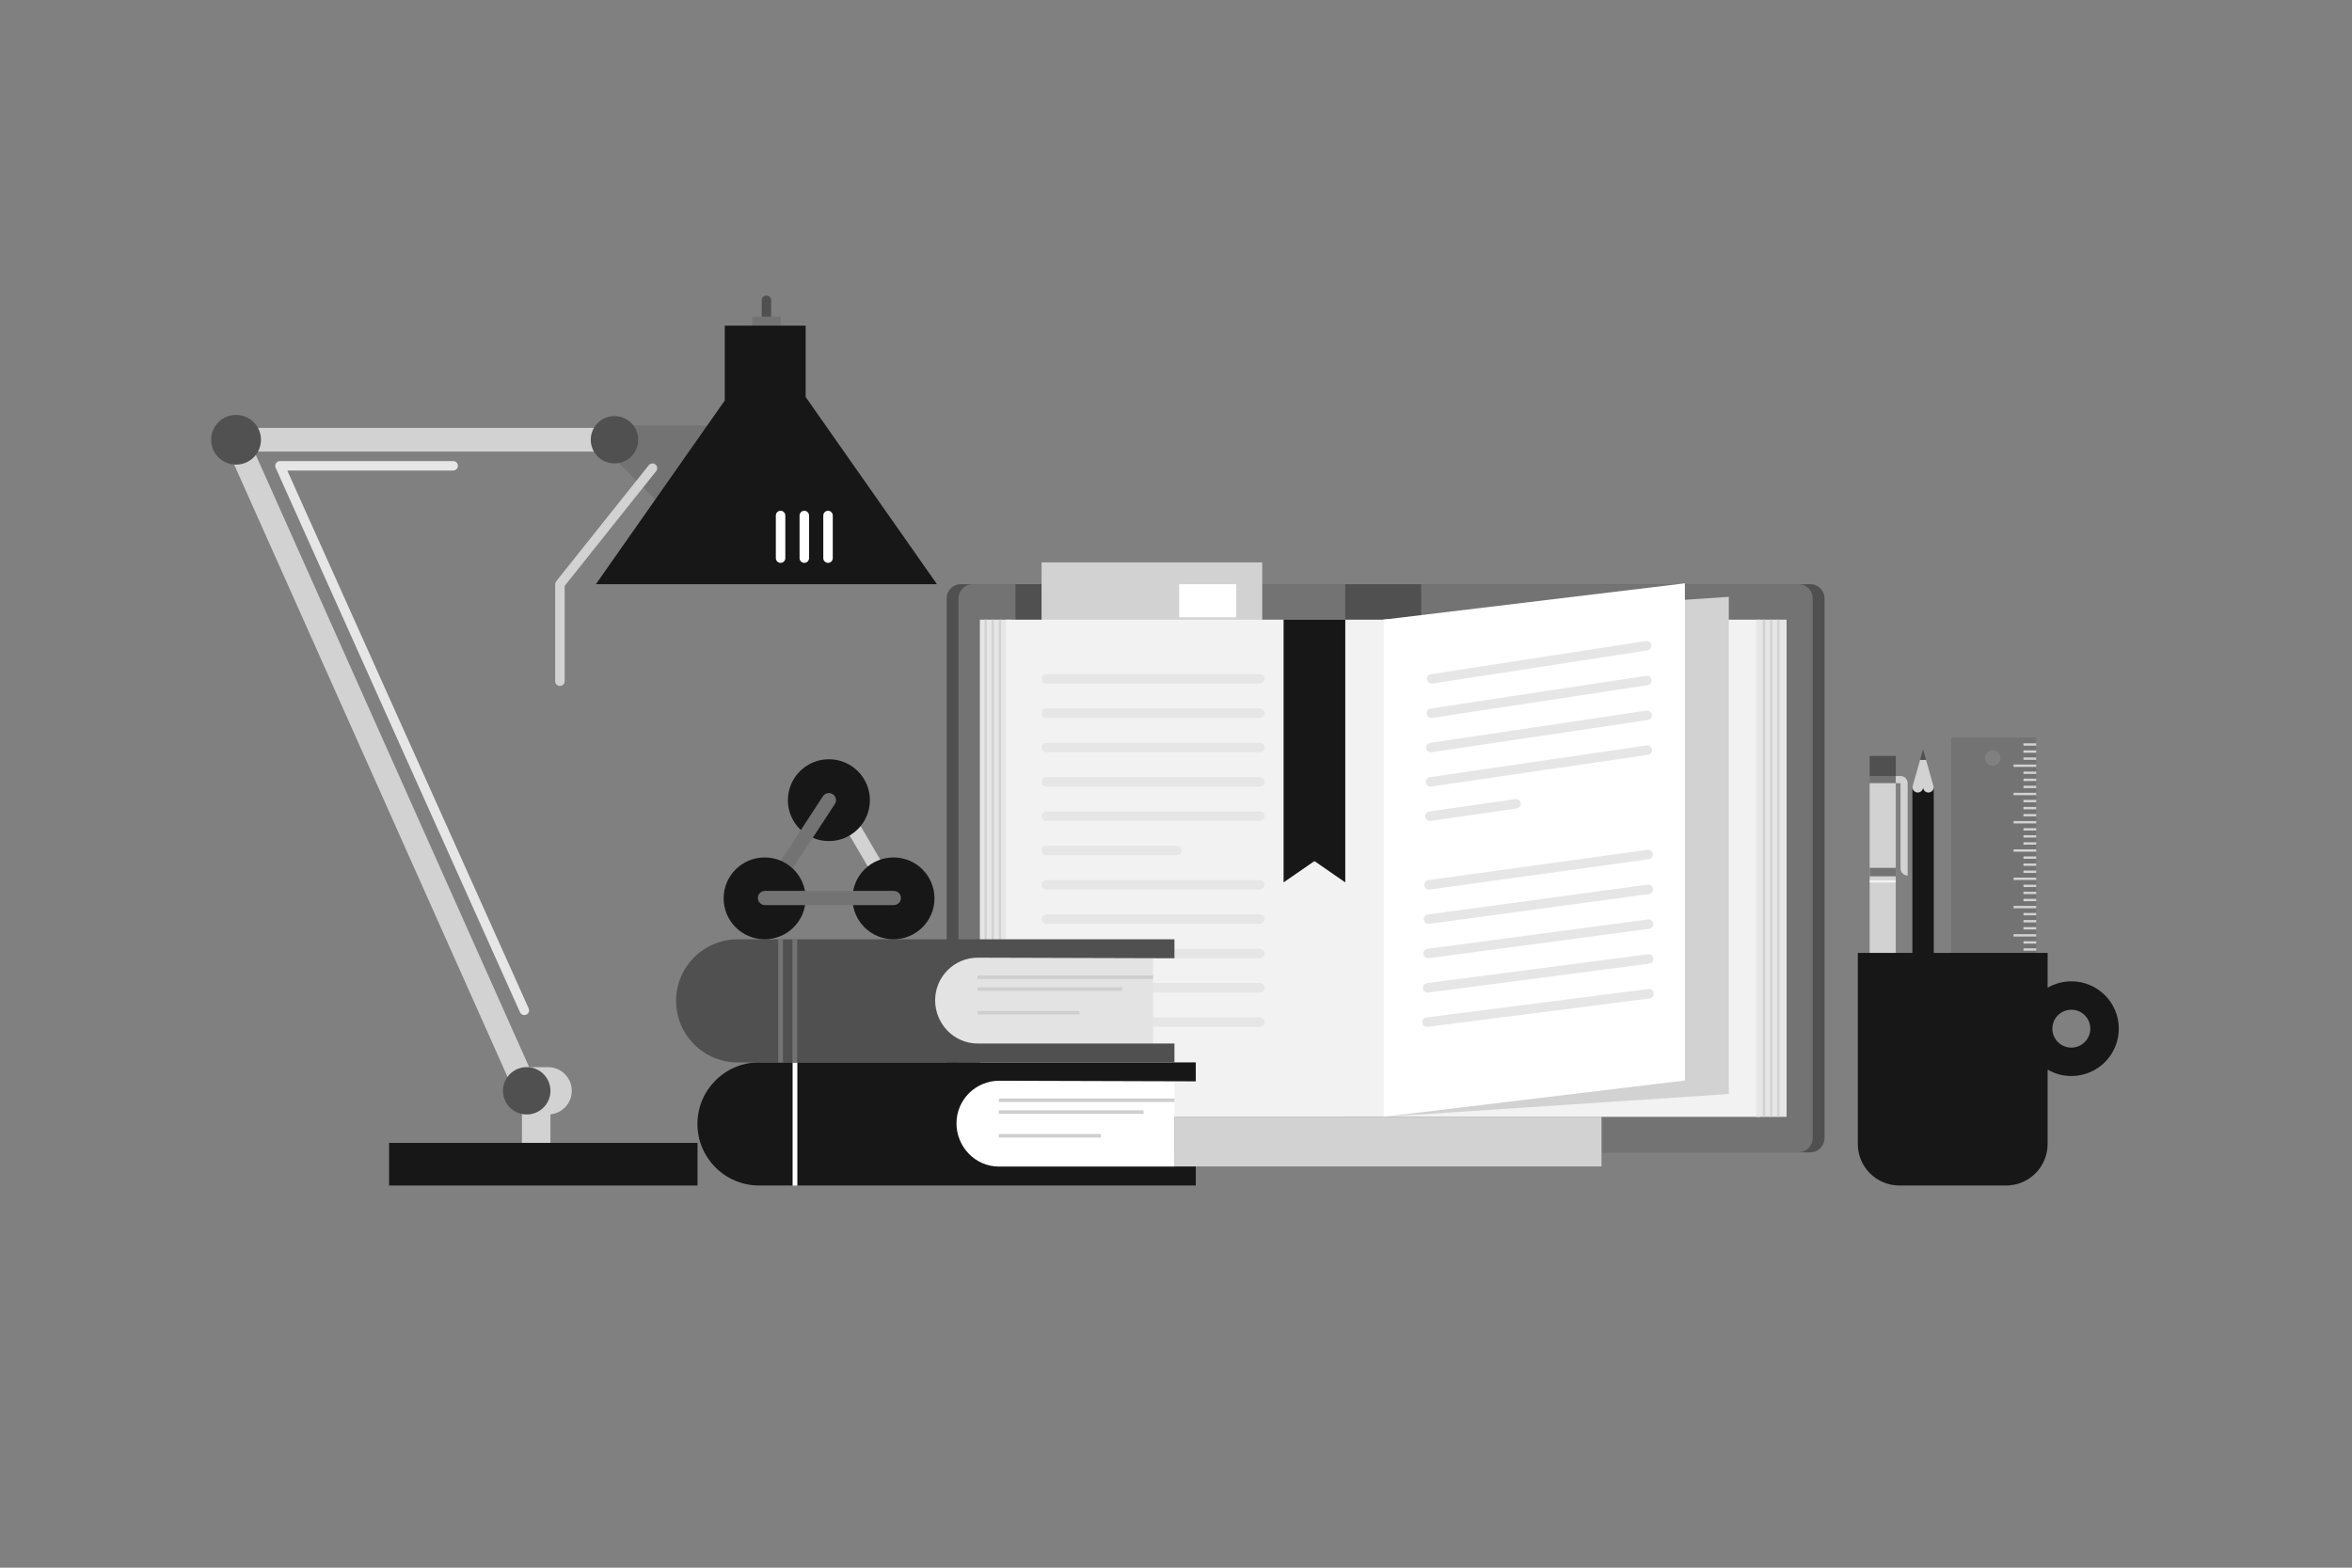 <svg width="567" height="378" xmlns="http://www.w3.org/2000/svg" xmlns:xlink="http://www.w3.org/1999/xlink" overflow="hidden"><rect width="100%" height="100%" fill="#808080" stroke="none"/><defs><clipPath id="clip0"><rect x="0" y="0" width="567" height="378"/></clipPath><clipPath id="clip1"><rect x="4" y="-92" width="549" height="548"/></clipPath><clipPath id="clip2"><rect x="4" y="-92" width="549" height="548"/></clipPath><clipPath id="clip3"><rect x="4" y="-92" width="549" height="548"/></clipPath></defs><g clip-path="url(#clip0)"><rect x="0" y="0" width="567" height="378" fill="#FFFFFF" fill-opacity="0"/><g clip-path="url(#clip1)"><g clip-path="url(#clip2)"><g clip-path="url(#clip3)"><path d="M431.55 232.855 227.192 232.855C225.3 232.855 223.767 234.388 223.767 236.28L223.767 366.43C223.767 368.322 225.3 369.855 227.192 369.855L431.55 369.855C433.442 369.855 434.975 368.322 434.975 366.43L434.975 236.28C434.975 234.388 433.442 232.855 431.55 232.855Z" fill="#505050" transform="matrix(1.002 0 0 1 4 -92)"/><path d="M230.046 232.855C228.154 232.855 226.621 234.388 226.621 236.28L226.621 366.43C226.621 368.322 228.154 369.855 230.046 369.855L319.667 369.855 319.667 232.855 230.046 232.855 230.046 232.855Z" fill="#737373" transform="matrix(1.002 0 0 1 4 -92)"/><path d="M428.696 232.855 337.933 232.855 337.933 369.855 428.696 369.855C430.588 369.855 432.121 368.322 432.121 366.43L432.121 236.28C432.121 234.388 430.588 232.855 428.696 232.855Z" fill="#737373" transform="matrix(1.002 0 0 1 4 -92)"/><path d="M240.321 232.855 293.408 232.855 293.408 243.066 240.321 243.066Z" fill="#505050" transform="matrix(1.002 0 0 1 4 -92)"/><path d="M246.6 227.602 299.688 227.602 299.688 250.551 246.6 250.551Z" fill="#D2D2D2" transform="matrix(1.002 0 0 1 4 -92)"/><path d="M279.708 232.855 293.408 232.855 293.408 240.847 279.708 240.847Z" fill="#FFFFFF" transform="matrix(1.002 0 0 1 4 -92)"/><path d="M231.758 241.417 239.022 241.417 239.022 361.292 231.758 361.292Z" fill="#E6E6E6" transform="matrix(1.002 0 0 1 4 -92)"/><path d="M328.8 241.417 238.037 241.417 238.037 361.292 328.8 361.292 419.562 361.292 419.562 241.417Z" fill="#F2F2F2" transform="matrix(1.002 0 0 1 4 -92)"/><path d="M418.541 241.417 425.842 241.417 425.842 361.292 418.541 361.292Z" fill="#E6E6E6" transform="matrix(1.002 0 0 1 4 -92)"/><path d="M232.862 241.417 233.433 241.417 233.433 335.605 232.862 335.605Z" fill="#D2D2D2" transform="matrix(1.002 0 0 1 4 -92)"/><path d="M234.574 241.417 235.145 241.417 235.145 335.605 234.574 335.605Z" fill="#D2D2D2" transform="matrix(1.002 0 0 1 4 -92)"/><path d="M236.287 241.417 236.858 241.417 236.858 335.605 236.287 335.605Z" fill="#D2D2D2" transform="matrix(1.002 0 0 1 4 -92)"/><path d="M423.558 241.417 424.129 241.417 424.129 361.292 423.558 361.292Z" fill="#D2D2D2" transform="matrix(1.002 0 0 1 4 -92)"/><path d="M421.846 241.417 422.417 241.417 422.417 361.292 421.846 361.292Z" fill="#D2D2D2" transform="matrix(1.002 0 0 1 4 -92)"/><path d="M420.133 241.417 420.704 241.417 420.704 361.292 420.133 361.292Z" fill="#D2D2D2" transform="matrix(1.002 0 0 1 4 -92)"/><path d="M328.806 361.292 411.942 355.787 411.942 235.912 328.8 241.417 328.8 361.286C328.8 361.29 328.803 361.292 328.806 361.292Z" fill="#D2D2D2" transform="matrix(1.002 0 0 1 4 -92)"/><path d="M328.806 361.292 401.376 352.527 401.376 232.652 328.8 241.417 328.8 361.286C328.8 361.29 328.803 361.292 328.806 361.292Z" fill="#FFFFFF" transform="matrix(1.002 0 0 1 4 -92)"/><path d="M299.117 256.83 247.742 256.83C247.111 256.83 246.6 256.318 246.6 255.688 246.6 255.058 247.111 254.547 247.742 254.547L299.117 254.547C299.747 254.547 300.258 255.058 300.258 255.688 300.258 256.318 299.747 256.83 299.117 256.83ZM300.258 263.965C300.258 263.335 299.747 262.824 299.117 262.824L247.742 262.824C247.111 262.824 246.6 263.335 246.6 263.965 246.6 264.596 247.111 265.107 247.742 265.107L299.117 265.107C299.747 265.107 300.258 264.596 300.258 263.965ZM300.258 272.242C300.258 271.612 299.747 271.101 299.117 271.101L247.742 271.101C247.111 271.101 246.6 271.612 246.6 272.242 246.6 272.873 247.111 273.384 247.742 273.384L299.117 273.384C299.747 273.384 300.258 272.873 300.258 272.242ZM300.258 280.519C300.258 279.889 299.747 279.378 299.117 279.378L247.742 279.378C247.111 279.378 246.6 279.889 246.6 280.519 246.6 281.15 247.111 281.661 247.742 281.661L299.117 281.661C299.747 281.661 300.258 281.15 300.258 280.519ZM300.258 288.797C300.258 288.166 299.747 287.655 299.117 287.655L247.742 287.655C247.111 287.655 246.6 288.166 246.6 288.797 246.6 289.427 247.111 289.938 247.742 289.938L299.117 289.938C299.747 289.938 300.258 289.427 300.258 288.797ZM280.279 297.074C280.279 296.443 279.768 295.932 279.137 295.932L247.742 295.932C247.111 295.932 246.6 296.443 246.6 297.074 246.6 297.704 247.111 298.215 247.742 298.215L279.137 298.215C279.768 298.215 280.279 297.704 280.279 297.074ZM300.258 305.351C300.258 304.721 299.747 304.209 299.117 304.209L247.742 304.209C247.111 304.209 246.6 304.721 246.6 305.351 246.6 305.981 247.111 306.492 247.742 306.492L299.117 306.492C299.747 306.492 300.258 305.981 300.258 305.351ZM300.258 313.628C300.258 312.998 299.747 312.486 299.117 312.486L247.742 312.486C247.111 312.486 246.6 312.998 246.6 313.628 246.6 314.258 247.111 314.77 247.742 314.77L299.117 314.77C299.747 314.77 300.258 314.258 300.258 313.628ZM300.258 321.905C300.258 321.275 299.747 320.763 299.117 320.763L247.742 320.763C247.111 320.763 246.6 321.275 246.6 321.905 246.6 322.535 247.111 323.047 247.742 323.047L299.117 323.047C299.747 323.047 300.258 322.535 300.258 321.905ZM300.258 330.182C300.258 329.552 299.747 329.04 299.117 329.04L247.742 329.04C247.111 329.04 246.6 329.552 246.6 330.182 246.6 330.812 247.111 331.324 247.742 331.324L299.117 331.324C299.747 331.324 300.258 330.812 300.258 330.182ZM300.258 338.459C300.258 337.829 299.747 337.317 299.117 337.317L247.742 337.317C247.111 337.317 246.6 337.829 246.6 338.459 246.6 339.089 247.111 339.601 247.742 339.601L299.117 339.601C299.747 339.601 300.258 339.089 300.258 338.459Z" fill="#E6E6E6" transform="matrix(1.002 0 0 1 4 -92)"/><path d="M340.501 256.83C339.947 256.83 339.461 256.426 339.374 255.862 339.278 255.24 339.705 254.656 340.328 254.56L391.988 246.568C392.611 246.473 393.195 246.899 393.291 247.522 393.388 248.145 392.961 248.728 392.337 248.825L340.677 256.816C340.617 256.826 340.559 256.83 340.501 256.83ZM340.559 265.094 392.391 257.216C393.014 257.122 393.443 256.539 393.348 255.916 393.253 255.293 392.673 254.866 392.048 254.959L340.216 262.836C339.593 262.931 339.164 263.513 339.259 264.137 339.344 264.702 339.831 265.107 340.386 265.107 340.443 265.107 340.502 265.103 340.559 265.094ZM340.443 273.371 392.446 265.608C393.069 265.515 393.499 264.934 393.406 264.311 393.313 263.687 392.736 263.256 392.109 263.35L340.106 271.113C339.483 271.206 339.052 271.787 339.145 272.411 339.23 272.977 339.717 273.384 340.273 273.384 340.329 273.384 340.385 273.38 340.443 273.371ZM340.325 281.649 392.499 274C393.123 273.909 393.555 273.329 393.463 272.705 393.372 272.081 392.79 271.65 392.168 271.741L339.994 279.39C339.37 279.481 338.939 280.061 339.03 280.685 339.113 281.253 339.601 281.661 340.158 281.661 340.213 281.661 340.269 281.657 340.325 281.649ZM340.208 289.926 360.929 286.944C361.553 286.854 361.987 286.275 361.896 285.651 361.807 285.027 361.228 284.592 360.603 284.684L339.882 287.666C339.258 287.756 338.825 288.335 338.915 288.959 338.997 289.528 339.485 289.938 340.044 289.938 340.098 289.938 340.153 289.935 340.208 289.926ZM339.974 306.482 392.662 299.175C393.286 299.088 393.723 298.512 393.636 297.887 393.549 297.263 392.973 296.825 392.348 296.913L339.66 304.22C339.036 304.307 338.599 304.883 338.686 305.508 338.766 306.079 339.255 306.493 339.816 306.493 339.868 306.492 339.92 306.489 339.974 306.482ZM339.857 314.759 392.716 307.567C393.341 307.482 393.779 306.906 393.693 306.282 393.608 305.657 393.032 305.221 392.409 305.305L339.549 312.497C338.924 312.582 338.487 313.157 338.572 313.782 338.65 314.354 339.14 314.77 339.702 314.77 339.753 314.77 339.805 314.766 339.857 314.759ZM339.74 323.036 392.77 315.958C393.395 315.875 393.834 315.3 393.751 314.675 393.668 314.051 393.098 313.61 392.468 313.695L339.438 320.773C338.813 320.856 338.374 321.431 338.457 322.056 338.534 322.629 339.024 323.046 339.588 323.046 339.637 323.047 339.689 323.044 339.74 323.036ZM339.623 331.314 392.825 324.35C393.45 324.268 393.89 323.695 393.808 323.069 393.726 322.444 393.156 322.002 392.528 322.086L339.326 329.05C338.701 329.132 338.26 329.705 338.343 330.33 338.418 330.905 338.908 331.324 339.473 331.324 339.523 331.324 339.573 331.321 339.623 331.314ZM339.505 339.592 392.878 332.742C393.504 332.661 393.946 332.089 393.865 331.464 393.785 330.838 393.211 330.4 392.588 330.477L339.215 337.327C338.589 337.408 338.147 337.98 338.228 338.605 338.302 339.181 338.793 339.601 339.359 339.601 339.408 339.601 339.456 339.598 339.505 339.592Z" fill="#E6E6E6" transform="matrix(1.002 0 0 1 4 -92)"/><path d="M319.667 304.76 312.246 299.622 304.825 304.76 304.825 241.397 319.667 241.397Z" fill="#181717" transform="matrix(1.002 0 0 1 4 -92)"/><path d="M278.567 361.26 381.317 361.26 381.317 373.248 278.567 373.248Z" fill="#D2D2D2" transform="matrix(1.002 0 0 1 4 -92)"/><path d="M465.446 269.82 465.446 372.083 485.898 372.083 485.898 269.82 465.446 269.82ZM475.419 276.626C474.384 276.626 473.544 275.787 473.544 274.752 473.544 273.716 474.384 272.877 475.419 272.877 476.455 272.877 477.294 273.716 477.294 274.752 477.294 275.787 476.455 276.626 475.419 276.626Z" fill="#737373" transform="matrix(1.002 0 0 1 4 -92)"/><path d="M482.833 271.228 485.901 271.228 485.901 271.799 482.833 271.799Z" fill="#D2D2D2" transform="matrix(1.002 0 0 1 4 -92)"/><path d="M482.833 272.933 485.901 272.933 485.901 273.503 482.833 273.503Z" fill="#D2D2D2" transform="matrix(1.002 0 0 1 4 -92)"/><path d="M482.833 274.637 485.901 274.637 485.901 275.208 482.833 275.208Z" fill="#D2D2D2" transform="matrix(1.002 0 0 1 4 -92)"/><path d="M480.447 276.342 485.901 276.342 485.901 276.912 480.447 276.912Z" fill="#D2D2D2" transform="matrix(1.002 0 0 1 4 -92)"/><path d="M482.833 278.046 485.901 278.046 485.901 278.616 482.833 278.616Z" fill="#D2D2D2" transform="matrix(1.002 0 0 1 4 -92)"/><path d="M482.833 279.75 485.901 279.75 485.901 280.321 482.833 280.321Z" fill="#D2D2D2" transform="matrix(1.002 0 0 1 4 -92)"/><path d="M482.833 281.454 485.901 281.454 485.901 282.025 482.833 282.025Z" fill="#D2D2D2" transform="matrix(1.002 0 0 1 4 -92)"/><path d="M480.447 283.158 485.901 283.158 485.901 283.729 480.447 283.729Z" fill="#D2D2D2" transform="matrix(1.002 0 0 1 4 -92)"/><path d="M482.833 284.863 485.901 284.863 485.901 285.434 482.833 285.434Z" fill="#D2D2D2" transform="matrix(1.002 0 0 1 4 -92)"/><path d="M482.833 286.567 485.901 286.567 485.901 287.138 482.833 287.138Z" fill="#D2D2D2" transform="matrix(1.002 0 0 1 4 -92)"/><path d="M482.833 288.272 485.901 288.272 485.901 288.843 482.833 288.843Z" fill="#D2D2D2" transform="matrix(1.002 0 0 1 4 -92)"/><path d="M480.447 289.976 485.901 289.976 485.901 290.547 480.447 290.547Z" fill="#D2D2D2" transform="matrix(1.002 0 0 1 4 -92)"/><path d="M482.833 291.681 485.901 291.681 485.901 292.252 482.833 292.252Z" fill="#D2D2D2" transform="matrix(1.002 0 0 1 4 -92)"/><path d="M482.833 293.385 485.901 293.385 485.901 293.956 482.833 293.956Z" fill="#D2D2D2" transform="matrix(1.002 0 0 1 4 -92)"/><path d="M482.833 295.089 485.901 295.089 485.901 295.66 482.833 295.66Z" fill="#D2D2D2" transform="matrix(1.002 0 0 1 4 -92)"/><path d="M480.447 296.794 485.901 296.794 485.901 297.365 480.447 297.365Z" fill="#D2D2D2" transform="matrix(1.002 0 0 1 4 -92)"/><path d="M482.833 298.498 485.901 298.498 485.901 299.069 482.833 299.069Z" fill="#D2D2D2" transform="matrix(1.002 0 0 1 4 -92)"/><path d="M482.833 300.202 485.901 300.202 485.901 300.773 482.833 300.773Z" fill="#D2D2D2" transform="matrix(1.002 0 0 1 4 -92)"/><path d="M482.833 301.907 485.901 301.907 485.901 302.478 482.833 302.478Z" fill="#D2D2D2" transform="matrix(1.002 0 0 1 4 -92)"/><path d="M480.447 303.611 485.901 303.611 485.901 304.182 480.447 304.182Z" fill="#D2D2D2" transform="matrix(1.002 0 0 1 4 -92)"/><path d="M482.833 305.316 485.901 305.316 485.901 305.887 482.833 305.887Z" fill="#D2D2D2" transform="matrix(1.002 0 0 1 4 -92)"/><path d="M482.833 307.02 485.901 307.02 485.901 307.591 482.833 307.591Z" fill="#D2D2D2" transform="matrix(1.002 0 0 1 4 -92)"/><path d="M482.833 308.725 485.901 308.725 485.901 309.296 482.833 309.296Z" fill="#D2D2D2" transform="matrix(1.002 0 0 1 4 -92)"/><path d="M480.447 310.429 485.901 310.429 485.901 311 480.447 311Z" fill="#D2D2D2" transform="matrix(1.002 0 0 1 4 -92)"/><path d="M482.833 312.133 485.901 312.133 485.901 312.704 482.833 312.704Z" fill="#D2D2D2" transform="matrix(1.002 0 0 1 4 -92)"/><path d="M482.833 313.838 485.901 313.838 485.901 314.409 482.833 314.409Z" fill="#D2D2D2" transform="matrix(1.002 0 0 1 4 -92)"/><path d="M482.833 315.542 485.901 315.542 485.901 316.113 482.833 316.113Z" fill="#D2D2D2" transform="matrix(1.002 0 0 1 4 -92)"/><path d="M480.447 317.247 485.901 317.247 485.901 317.818 480.447 317.818Z" fill="#D2D2D2" transform="matrix(1.002 0 0 1 4 -92)"/><path d="M482.833 318.951 485.901 318.951 485.901 319.522 482.833 319.522Z" fill="#D2D2D2" transform="matrix(1.002 0 0 1 4 -92)"/><path d="M482.833 320.655 485.901 320.655 485.901 321.226 482.833 321.226Z" fill="#D2D2D2" transform="matrix(1.002 0 0 1 4 -92)"/><path d="M482.833 322.36 485.901 322.36 485.901 322.931 482.833 322.931Z" fill="#D2D2D2" transform="matrix(1.002 0 0 1 4 -92)"/><path d="M480.447 324.064 485.901 324.064 485.901 324.635 480.447 324.635Z" fill="#D2D2D2" transform="matrix(1.002 0 0 1 4 -92)"/><path d="M482.833 325.768 485.901 325.768 485.901 326.339 482.833 326.339Z" fill="#D2D2D2" transform="matrix(1.002 0 0 1 4 -92)"/><path d="M482.833 327.473 485.901 327.473 485.901 328.044 482.833 328.044Z" fill="#D2D2D2" transform="matrix(1.002 0 0 1 4 -92)"/><path d="M482.833 329.177 485.901 329.177 485.901 329.748 482.833 329.748Z" fill="#D2D2D2" transform="matrix(1.002 0 0 1 4 -92)"/><path d="M480.447 330.882 485.901 330.882 485.901 331.453 480.447 331.453Z" fill="#D2D2D2" transform="matrix(1.002 0 0 1 4 -92)"/><path d="M482.833 332.586 485.901 332.586 485.901 333.157 482.833 333.157Z" fill="#D2D2D2" transform="matrix(1.002 0 0 1 4 -92)"/><path d="M482.833 334.291 485.901 334.291 485.901 334.862 482.833 334.862Z" fill="#D2D2D2" transform="matrix(1.002 0 0 1 4 -92)"/><path d="M482.833 335.995 485.901 335.995 485.901 336.566 482.833 336.566Z" fill="#D2D2D2" transform="matrix(1.002 0 0 1 4 -92)"/><path d="M480.447 337.699 485.901 337.699 485.901 338.27 480.447 338.27Z" fill="#D2D2D2" transform="matrix(1.002 0 0 1 4 -92)"/><path d="M482.833 339.404 485.901 339.404 485.901 339.975 482.833 339.975Z" fill="#D2D2D2" transform="matrix(1.002 0 0 1 4 -92)"/><path d="M482.833 341.108 485.901 341.108 485.901 341.679 482.833 341.679Z" fill="#D2D2D2" transform="matrix(1.002 0 0 1 4 -92)"/><path d="M482.833 342.812 485.901 342.812 485.901 343.383 482.833 343.383Z" fill="#D2D2D2" transform="matrix(1.002 0 0 1 4 -92)"/><path d="M480.447 344.517 485.901 344.517 485.901 345.088 480.447 345.088Z" fill="#D2D2D2" transform="matrix(1.002 0 0 1 4 -92)"/><path d="M482.833 346.221 485.901 346.221 485.901 346.792 482.833 346.792Z" fill="#D2D2D2" transform="matrix(1.002 0 0 1 4 -92)"/><path d="M482.833 347.926 485.901 347.926 485.901 348.497 482.833 348.497Z" fill="#D2D2D2" transform="matrix(1.002 0 0 1 4 -92)"/><path d="M482.833 349.63 485.901 349.63 485.901 350.201 482.833 350.201Z" fill="#D2D2D2" transform="matrix(1.002 0 0 1 4 -92)"/><path d="M480.447 351.335 485.901 351.335 485.901 351.906 480.447 351.906Z" fill="#D2D2D2" transform="matrix(1.002 0 0 1 4 -92)"/><path d="M482.833 353.039 485.901 353.039 485.901 353.61 482.833 353.61Z" fill="#D2D2D2" transform="matrix(1.002 0 0 1 4 -92)"/><path d="M482.833 354.743 485.901 354.743 485.901 355.314 482.833 355.314Z" fill="#D2D2D2" transform="matrix(1.002 0 0 1 4 -92)"/><path d="M482.833 356.448 485.901 356.448 485.901 357.019 482.833 357.019Z" fill="#D2D2D2" transform="matrix(1.002 0 0 1 4 -92)"/><path d="M480.447 358.152 485.901 358.152 485.901 358.723 480.447 358.723Z" fill="#D2D2D2" transform="matrix(1.002 0 0 1 4 -92)"/><path d="M482.833 359.857 485.901 359.857 485.901 360.428 482.833 360.428Z" fill="#D2D2D2" transform="matrix(1.002 0 0 1 4 -92)"/><path d="M482.833 361.561 485.901 361.561 485.901 362.132 482.833 362.132Z" fill="#D2D2D2" transform="matrix(1.002 0 0 1 4 -92)"/><path d="M482.833 363.265 485.901 363.265 485.901 363.836 482.833 363.836Z" fill="#D2D2D2" transform="matrix(1.002 0 0 1 4 -92)"/><path d="M480.447 364.97 485.901 364.97 485.901 365.541 480.447 365.541Z" fill="#D2D2D2" transform="matrix(1.002 0 0 1 4 -92)"/><path d="M482.833 366.674 485.901 366.674 485.901 367.245 482.833 367.245Z" fill="#D2D2D2" transform="matrix(1.002 0 0 1 4 -92)"/><path d="M482.833 368.378 485.901 368.378 485.901 368.949 482.833 368.949Z" fill="#D2D2D2" transform="matrix(1.002 0 0 1 4 -92)"/><path d="M482.833 370.083 485.901 370.083 485.901 370.654 482.833 370.654Z" fill="#D2D2D2" transform="matrix(1.002 0 0 1 4 -92)"/><path d="M453.255 279.119 453.255 279.126C453.23 279.125 453.207 279.119 453.183 279.119L451.542 279.119 451.542 280.831 453.255 280.831 453.255 301.394C453.255 302.34 454.021 303.107 454.967 303.107L454.967 280.831C454.967 279.885 454.201 279.119 453.255 279.119Z" fill="#D2D2D2" transform="matrix(1.002 0 0 1 4 -92)"/><path d="M446.376 350.473 451.566 350.473 451.566 353.732 446.376 353.732Z" fill="#2F2F2F" transform="matrix(1.002 0 0 1 4 -92)"/><path d="M452.113 279.119C452.113 279.119 450.801 279.851 449.032 279.851 447.262 279.851 445.834 279.119 445.834 279.119L445.834 274.267 452.113 274.267 452.113 279.119Z" fill="#505050" transform="matrix(1.002 0 0 1 4 -92)"/><path d="M452.113 280.831C452.113 280.831 450.644 281.421 449.06 281.421 447.476 281.421 445.834 280.831 445.834 280.831L445.834 279.119 452.113 279.119 452.113 280.831 452.113 280.831Z" fill="#737373" transform="matrix(1.002 0 0 1 4 -92)"/><path d="M445.834 280.831 452.113 280.831 452.113 351.615 445.834 351.615Z" fill="#D2D2D2" transform="matrix(1.002 0 0 1 4 -92)"/><path d="M445.834 301.253 452.113 301.253 452.113 303.287 445.834 303.287Z" fill="#737373" transform="matrix(1.002 0 0 1 4 -92)"/><path d="M445.834 304.235 452.113 304.235 452.113 304.806 445.834 304.806Z" fill="#F2F2F2" transform="matrix(1.002 0 0 1 4 -92)"/><path d="M461.246 350.872C461.246 350.872 460.537 351.919 458.678 351.919 456.819 351.919 456.109 350.872 456.109 350.872L456.109 281.813C456.109 281.81 456.112 281.807 456.115 281.807L461.241 281.807C461.244 281.807 461.246 281.81 461.246 281.813L461.246 350.872Z" fill="#181717" transform="matrix(1.002 0 0 1 4 -92)"/><path d="M456.68 357.443 460.676 357.443 460.676 361.724 456.68 361.724Z" fill="#181717" transform="matrix(1.002 0 0 1 4 -92)"/><path d="M456.109 350.871 461.246 350.871 461.246 359.127 456.109 359.127Z" fill="#D2D2D2" transform="matrix(1.002 0 0 1 4 -92)"/><path d="M459.4 275.243 458.672 274.453 457.956 275.243 456.11 281.807C456.11 282.517 456.684 283.092 457.394 283.092 458.079 283.092 458.639 282.555 458.677 281.879 458.679 281.84 458.678 281.84 458.681 281.879 458.718 282.555 459.278 283.092 459.963 283.092 460.673 283.092 461.248 282.517 461.248 281.807L459.4 275.243Z" fill="#D2D2D2" transform="matrix(1.002 0 0 1 4 -92)"/><path d="M458.678 272.674 457.956 275.243 459.4 275.243Z" fill="#505050" transform="matrix(1.002 0 0 1 4 -92)"/><path d="M494.355 328.616C492.273 328.616 490.327 329.182 488.646 330.155L488.646 321.766 442.98 321.766 442.98 367.844C442.98 373.368 447.458 377.847 452.983 377.847L478.644 377.847C484.168 377.847 488.646 373.368 488.646 367.844L488.646 349.909C490.327 350.883 492.273 351.449 494.355 351.449 500.66 351.449 505.771 346.338 505.771 340.032 505.771 333.727 500.66 328.616 494.355 328.616ZM494.355 344.599C491.833 344.599 489.788 342.554 489.788 340.032 489.788 337.51 491.833 335.466 494.355 335.466 496.877 335.466 498.921 337.51 498.921 340.032 498.921 342.554 496.877 344.599 494.355 344.599Z" fill="#181717" transform="matrix(1.002 0 0 1 4 -92)"/><path d="M180.405 170.634C179.775 170.634 179.263 170.123 179.263 169.492L179.263 164.4C179.263 163.77 179.775 163.258 180.405 163.258 181.035 163.258 181.547 163.77 181.547 164.4L181.547 169.492C181.547 170.123 181.035 170.634 180.405 170.634Z" fill="#505050" transform="matrix(1.002 0 0 1 4 -92)"/><path d="M176.984 168.351 183.825 168.351 183.825 171.776 176.984 171.776Z" fill="#737373" transform="matrix(1.002 0 0 1 4 -92)"/><path d="M154.125 212.876 142.137 200.888 142.137 194.609 167.064 194.609Z" fill="#737373" transform="matrix(1.002 0 0 1 4 -92)"/><path d="M221.431 232.855 189.841 187.727 189.841 170.523 170.376 170.523 170.376 188.574 139.379 232.855Z" fill="#181717" transform="matrix(1.002 0 0 1 4 -92)"/><path d="M195.225 227.717C194.595 227.717 194.083 227.206 194.083 226.576L194.083 216.301C194.083 215.671 194.595 215.159 195.225 215.159 195.855 215.159 196.367 215.671 196.367 216.301L196.367 226.576C196.367 227.206 195.855 227.717 195.225 227.717Z" fill="#FFFFFF" transform="matrix(1.002 0 0 1 4 -92)"/><path d="M189.517 227.717C188.886 227.717 188.375 227.206 188.375 226.576L188.375 216.301C188.375 215.671 188.886 215.159 189.517 215.159 190.147 215.159 190.658 215.671 190.658 216.301L190.658 226.576C190.658 227.206 190.147 227.717 189.517 227.717Z" fill="#FFFFFF" transform="matrix(1.002 0 0 1 4 -92)"/><path d="M183.808 227.717C183.178 227.717 182.667 227.206 182.667 226.576L182.667 216.301C182.667 215.671 183.178 215.159 183.808 215.159 184.439 215.159 184.95 215.671 184.95 216.301L184.95 226.576C184.95 227.206 184.439 227.717 183.808 227.717Z" fill="#FFFFFF" transform="matrix(1.002 0 0 1 4 -92)"/><path d="M130.721 257.401C130.091 257.401 129.579 256.889 129.579 256.259L129.579 232.867C129.579 232.609 129.667 232.358 129.827 232.156L152.09 204.173C152.482 203.68 153.2 203.598 153.694 203.991 154.187 204.383 154.269 205.102 153.877 205.595L131.863 233.266 131.863 256.259C131.863 256.889 131.351 257.401 130.721 257.401Z" fill="#D2D2D2" transform="matrix(1.002 0 0 1 4 -92)"/><path d="M122.158 336.759C121.722 336.759 121.306 336.508 121.116 336.084L62.321 204.78C62.163 204.426 62.194 204.017 62.404 203.692 62.615 203.367 62.975 203.171 63.362 203.171L105.033 203.171C105.664 203.171 106.175 203.682 106.175 204.313 106.175 204.943 105.664 205.454 105.033 205.454L65.125 205.454 123.2 335.15C123.458 335.725 123.2 336.401 122.624 336.659 122.473 336.727 122.314 336.759 122.158 336.759Z" fill="#E6E6E6" transform="matrix(1.002 0 0 1 4 -92)"/><path d="M53.087 195.18 146.419 195.18 146.419 200.888 53.087 200.888Z" fill="#D2D2D2" transform="matrix(1.002 0 0 1 4 -92)"/><path d="M133.575 355.013C133.575 351.861 131.019 349.305 127.867 349.305L123.315 349.305 55.409 196.872 50.194 199.195 121.588 359.455 121.588 370.426 128.438 370.426 128.438 360.692C131.322 360.406 133.575 357.973 133.575 355.013Z" fill="#D2D2D2" transform="matrix(1.002 0 0 1 4 -92)"/><path d="M89.621 367.572 163.829 367.572 163.829 377.847 89.621 377.847Z" fill="#181717" transform="matrix(1.002 0 0 1 4 -92)"/><path d="M149.558 198.034C149.558 201.187 147.003 203.742 143.85 203.742 140.697 203.742 138.142 201.187 138.142 198.034 138.142 194.881 140.697 192.326 143.85 192.326 147.003 192.326 149.558 194.881 149.558 198.034Z" fill="#505050" transform="matrix(1.002 0 0 1 4 -92)"/><path d="M58.796 198.034C58.796 201.344 56.112 204.028 52.802 204.028 49.492 204.028 46.808 201.344 46.808 198.034 46.808 194.724 49.492 192.04 52.802 192.04 56.112 192.04 58.796 194.724 58.796 198.034Z" fill="#505150" transform="matrix(1.002 0 0 1 4 -92)"/><path d="M128.438 355.013C128.438 358.166 125.882 360.722 122.729 360.722 119.577 360.722 117.021 358.166 117.021 355.013 117.021 351.861 119.577 349.305 122.729 349.305 125.882 349.305 128.438 351.861 128.438 355.013Z" fill="#505050" transform="matrix(1.002 0 0 1 4 -92)"/><path d="M278.567 374.921 231.956 374.921C225.696 374.921 220.705 369.422 220.705 362.848L220.705 362.848C220.705 356.275 225.781 350.946 232.041 350.946L278.567 351.112 278.567 374.921 278.567 374.921Z" fill="#FFFFFF" transform="matrix(1.002 0 0 1 4 -92)"/><path d="M236.325 373.28C230.651 373.28 226.129 368.533 226.129 362.86 226.129 357.186 230.729 352.587 236.402 352.587L283.704 352.73 283.702 348.161 178.649 348.161C170.451 348.161 163.806 354.806 163.806 363.004L163.806 363.004C163.806 371.202 170.452 377.847 178.65 377.847L283.703 377.847 283.704 373.279 236.325 373.28 236.325 373.28Z" fill="#181717" transform="matrix(1.002 0 0 1 4 -92)"/><path d="M236.325 356.868 278.567 356.868 278.567 357.725 236.325 357.725Z" fill="#CFCFCF" transform="matrix(1.002 0 0 1 4 -92)"/><path d="M236.325 359.723 271.146 359.723 271.146 360.579 236.325 360.579Z" fill="#CFCFCF" transform="matrix(1.002 0 0 1 4 -92)"/><path d="M236.325 365.431 260.871 365.431 260.871 366.287 236.325 366.287Z" fill="#CFCFCF" transform="matrix(1.002 0 0 1 4 -92)"/><path d="M186.701 348.155 187.842 348.155 187.842 377.888 186.701 377.888Z" fill="#FFFFFF" transform="matrix(1.002 0 0 1 4 -92)"/><path d="M273.429 345.246 229.149 345.246C223.202 345.246 218.461 339.746 218.461 333.173L218.461 333.173C218.461 326.599 223.283 321.271 229.23 321.271L273.43 321.427 273.43 345.246 273.429 345.246Z" fill="#E3E3E3" transform="matrix(1.002 0 0 1 4 -92)"/><path d="M231.188 343.605C225.514 343.605 220.992 338.858 220.992 333.185 220.992 327.511 225.591 322.912 231.265 322.912L278.567 323.055 278.565 318.486 173.512 318.486C165.314 318.486 158.669 325.131 158.669 333.328L158.669 333.328C158.669 341.526 165.314 348.172 173.512 348.172L278.566 348.172 278.566 343.605 231.188 343.605Z" fill="#505050" transform="matrix(1.002 0 0 1 4 -92)"/><path d="M231.188 327.193 273.429 327.193 273.429 328.049 231.188 328.049Z" fill="#CFCFCF" transform="matrix(1.002 0 0 1 4 -92)"/><path d="M231.188 330.047 266.008 330.047 266.008 330.904 231.188 330.904Z" fill="#CFCFCF" transform="matrix(1.002 0 0 1 4 -92)"/><path d="M231.188 335.756 255.733 335.756 255.733 336.612 231.188 336.612Z" fill="#CFCFCF" transform="matrix(1.002 0 0 1 4 -92)"/><path d="M183.238 318.475 184.379 318.475 184.379 348.171 183.238 348.171Z" fill="#737373" transform="matrix(1.002 0 0 1 4 -92)"/><path d="M186.662 318.475 187.804 318.475 187.804 348.171 186.662 348.171Z" fill="#737373" transform="matrix(1.002 0 0 1 4 -92)"/><path d="M210.889 309.669C210.3 309.669 209.727 309.365 209.409 308.821L198.725 290.554C198.247 289.738 198.522 288.689 199.338 288.211 200.155 287.734 201.204 288.009 201.681 288.825L212.365 307.092C212.843 307.908 212.568 308.957 211.752 309.434 211.48 309.594 211.182 309.669 210.889 309.669Z" fill="#D2D2D2" transform="matrix(1.002 0 0 1 4 -92)"/><path d="M205.296 284.936C205.296 290.385 200.879 294.802 195.431 294.802 189.982 294.802 185.565 290.385 185.565 284.936 185.565 279.487 189.982 275.07 195.431 275.07 200.879 275.07 205.296 279.487 205.296 284.936Z" fill="#181717" transform="matrix(1.002 0 0 1 4 -92)"/><path d="M179.972 310.327C179.652 310.327 179.327 310.236 179.038 310.048 178.246 309.531 178.023 308.47 178.54 307.678L193.996 284C194.513 283.209 195.574 282.985 196.366 283.502 197.158 284.019 197.381 285.08 196.864 285.872L181.408 309.55C181.08 310.053 180.532 310.327 179.972 310.327Z" fill="#737373" transform="matrix(1.002 0 0 1 4 -92)"/><path d="M189.84 308.614C189.84 314.063 185.423 318.48 179.974 318.48 174.525 318.48 170.108 314.063 170.108 308.614 170.108 303.165 174.525 298.748 179.974 298.748 185.423 298.748 189.84 303.165 189.84 308.614Z" fill="#181717" transform="matrix(1.002 0 0 1 4 -92)"/><path d="M220.834 308.614C220.834 314.063 216.417 318.48 210.968 318.48 205.519 318.48 201.102 314.063 201.102 308.614 201.102 303.165 205.519 298.748 210.968 298.748 216.417 298.748 220.834 303.165 220.834 308.614Z" fill="#181717" transform="matrix(1.002 0 0 1 4 -92)"/><path d="M211.048 310.239 180.055 310.239C179.109 310.239 178.343 309.473 178.343 308.527 178.343 307.581 179.109 306.814 180.055 306.814L211.048 306.814C211.994 306.814 212.761 307.581 212.761 308.527 212.761 309.473 211.994 310.239 211.048 310.239Z" fill="#737373" transform="matrix(1.002 0 0 1 4 -92)"/></g></g></g></g></svg>